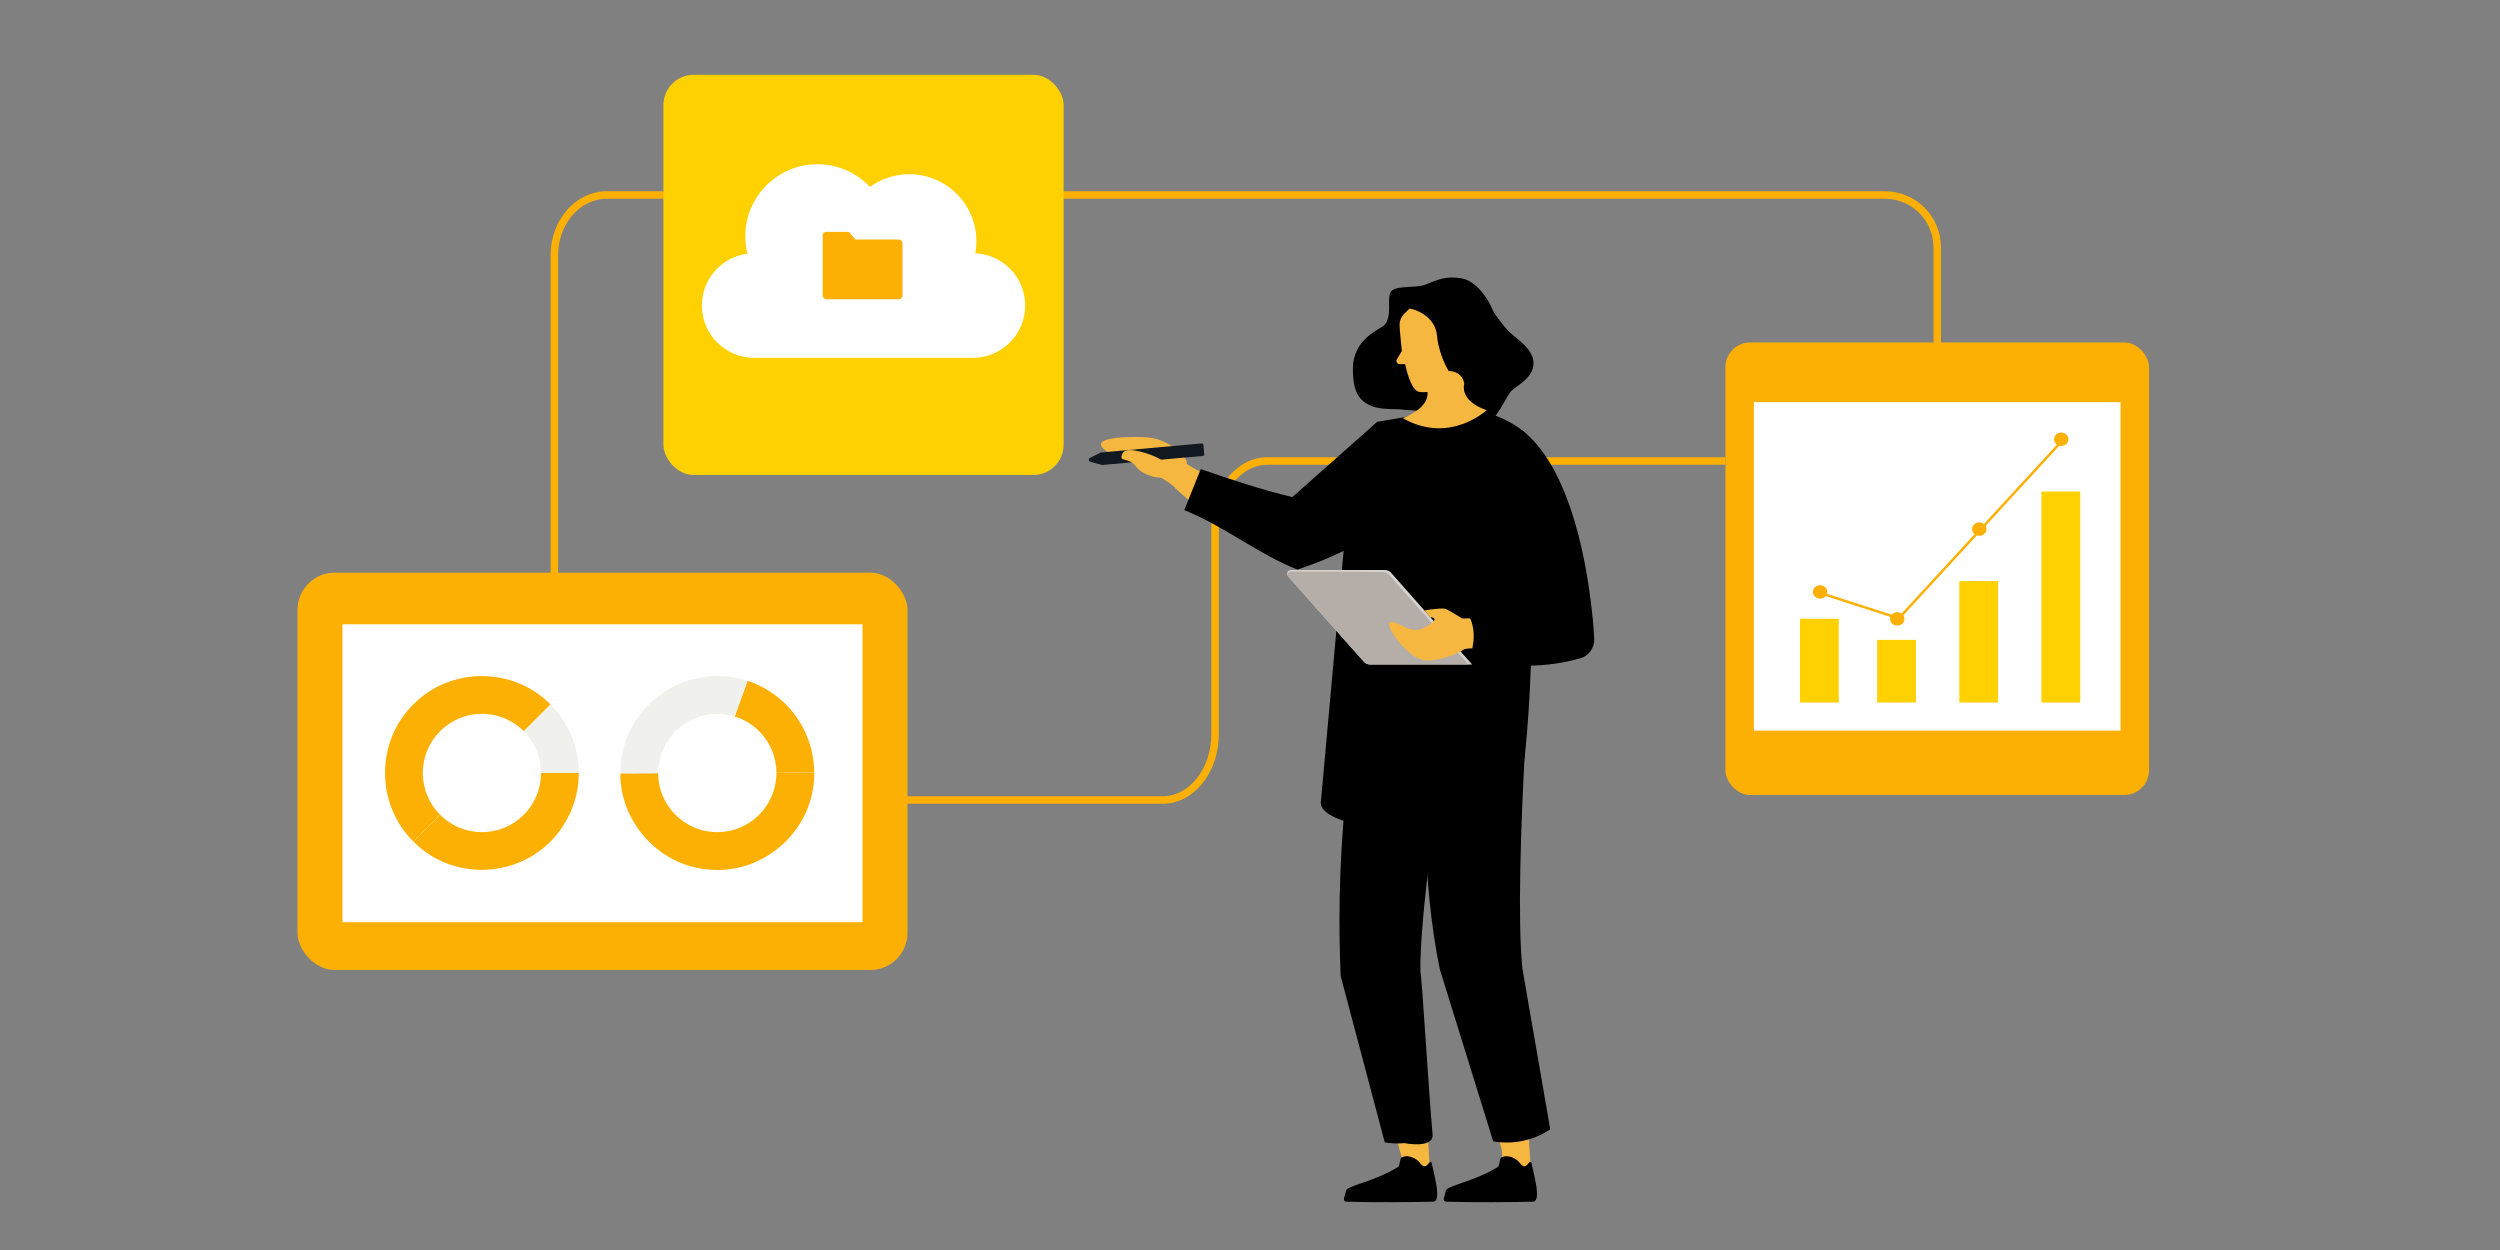 <?xml version="1.0" encoding="UTF-8"?>
<svg id="Layer_1" data-name="Layer 1" xmlns="http://www.w3.org/2000/svg" viewBox="0 0 1000 500">
  <rect x="0" y="0" width="1000" height="500" fill="#808080" stroke="none"/>
  <defs>
    <style>
      .cls-1 {
        fill: #f0f0ed;
      }

      .cls-2, .cls-3 {
        fill: #f5b740;
      }

      .cls-4 {
        fill: #fff;
      }

      .cls-5 {
        fill: #ffd100;
      }

      .cls-6 {
        fill: #fdb004;
      }

      .cls-7 {
        fill: #b5ada8;
      }

      .cls-8 {
        fill: #c6e9ee;
      }

      .cls-9 {
        fill: #d6d1cc;
      }

      .cls-10 {
        fill: #12181f;
      }

      .cls-11 {
        stroke-linejoin: round;
        stroke-width: 3px;
      }

      .cls-11, .cls-12 {
        fill: none;
        stroke: #fdb004;
      }

      .cls-12 {
        stroke-miterlimit: 10;
      }

      .cls-13 {
        opacity: .4;
      }

      .cls-3 {
        fill-rule: evenodd;
      }
    </style>
  </defs>
  <path class="cls-11" d="m221.74,231V102.12c0-13.32,9.38-24.12,20.96-24.12h45.34"/>
  <path class="cls-11" d="m417.1,78h336.84c11.58,0,20.96,9.38,20.96,20.96v45.51"/>
  <path class="cls-11" d="m361.01,320h104.07c11.58,0,20.96-11.8,20.96-26.36v-82.88c0-14.56,9.38-26.36,20.96-26.36h183.16"/>
  <g class="cls-13">
    <rect class="cls-4" x="799.28" y="274.96" width="55" height="2.49"/>
  </g>
  <g>
    <g>
      <path class="cls-3" d="m476.5,186.77c-2.49-1.7-4.98-3.4-7.46-5.1l-6.07,8.7c.75.36,1.53.77,2.33,1.24,2.16,1.28,3.92,2.68,5.32,3.98,1.04-1.42,2.09-2.92,3.14-4.51.98-1.47,1.89-2.91,2.74-4.32Z"/>
      <path class="cls-2" d="m474.65,185.7c.87-1.98-4.2-6.98-9.63-9.27-3.99-1.65-7.37-1.66-12.16-1.62-2.4.02-12,.21-12.51,2.78-.22,1.34,2.12,2.8,3.49,3.72,4.68,2.91,9.17,3.29,15.42,3.79,13.16,1.16,14.93,1.68,15.39.6Z"/>
      <path class="cls-10" d="m440.93,185.99l40.19-3.62c.4,0,.68-.34.58-.76l-.32-3.66c0-.4-.34-.68-.76-.58l-40.19,3.62c-.09-.02-.21.05-.21.05l-4.18,2.09c-.77.31-.64,1.44.2,1.64l4.5,1.18s.09.02.19.05Z"/>
      <path class="cls-2" d="m448.98,181.44c-1.72,3.87,2.36.96,5.5,5.3,2.48,3.38,10.51,5.6,11.64,3.38,1.13-2.22,2.55-5.26-6.54-8.44-5.07-1.71-9.65-2.51-10.59-.25Z"/>
      <path class="cls-3" d="m485.78,197.09c1.02-1.25,1.97-2.52,2.93-3.77l-12.57-6.78-6.07,8.7s4.18,3.83,10.26,9.07c1.63-2.5,3.5-4.83,5.44-7.23Z"/>
    </g>
    <g>
      <g>
        <circle class="cls-8" cx="603.27" cy="237.69" r="4.32"/>
        <circle class="cls-8" cx="616.57" cy="237.69" r="4.32"/>
        <circle class="cls-8" cx="629.86" cy="237.69" r="4.32"/>
      </g>
      <path d="m480.29,187.64l-6.58,16.44c15.09,5.79,30.18,17.95,45.27,23.74,15.23-5,26.59-11.4,34.12-16.34,12.53-8.21,20.45-13.56,22.52-23.17,2.12-9.88-3.12-18.82-5.83-22.78-6.3,1.06-12.6,2.12-18.9,3.18-11.32,10.04-22.63,20.08-33.95,30.12-11.82-2.77-24.57-7.02-36.65-11.19Z"/>
      <g>
        <g>
          <polygon class="cls-2" points="560.98 393.25 542.43 395.53 561.25 465.11 560.18 470.38 571.99 468.93 567.72 392.42 560.98 393.25"/>
          <polygon class="cls-2" points="600.54 388.39 581.99 390.67 600.81 460.25 600.97 468.78 612.41 469.06 607.29 387.56 600.54 388.39"/>
        </g>
        <g>
          <path d="m603.4,462.55c-.97-.14-1.94-.04-2.8.41-.88.46-.64,3.32-1.49,3.84-9.73,6.02-20.5,7.37-20.85,9.62-.33,2.13-1.7,4.17.33,4.25,8.18.33,28.46.21,34.63,0,3.6-.12,0-11.85-.62-15.51-.07-.42-.61-.56-.88-.22-.53.66-1.44,1.93-2.43,1.5-.82-.36-1.23-1.17-1.83-1.79-1-1.03-2.51-1.87-4.05-2.1Z"/>
          <path d="m563.49,462.55c-.97-.14-1.94-.04-2.8.41-.88.46-.64,3.32-1.49,3.84-9.73,6.02-20.5,7.37-20.85,9.62-.33,2.13-1.7,4.17.33,4.25,8.18.33,28.46.21,34.63,0,3.6-.12,0-11.85-.62-15.51-.07-.42-.61-.56-.88-.22-.53.66-1.44,1.93-2.43,1.5-.82-.36-1.23-1.17-1.83-1.79-1-1.03-2.51-1.87-4.05-2.1Z"/>
        </g>
      </g>
      <g id="Legs">
        <path d="m608.89,386.95h.05c-1.83-16.99-.89-55.64,1.63-97.44-12.79-2.01-23.9-1.83-36.9-1.43-3.01,20-4.6,44.35-1.9,71.74.97,9.85,2.4,19.1,4.1,27.69,7.14,23.01,14.27,46.01,21.41,69.02,2.55.45,6.82.88,11.93-.2,5.05-1.08,8.75-3.18,10.89-4.62-3.74-21.59-7.48-43.17-11.22-64.76Z"/>
        <path d="m568.11,388.16h.05c-.18-17.08,4.48-55.46,11.02-96.82-12.54-3.23-23.61-4.12-36.59-4.98-3.6,21.63-6.2,45.91-6.71,72.44-.21,10.99-.05,21.55.39,31.64,5.88,22.17,11.75,44.33,17.63,66.5,1.88.33,4.61.63,7.84.31,0,0,11.84,2.39,11.29-3.55-1.57-16.77-4.23-62.91-4.92-65.54Z"/>
      </g>
      <path d="m569.57,114.05c-3.25,1.21-11.69,0-13.31,2.76-1.62,2.76.81,9.42-2.44,13.15-1.59,1.82-12.66,5.19-12.66,17.7,0,9.25,2.54,12.74,7.57,14.8,4.03,1.65,11.58,1.07,13.37,1.33,1.79.26,12.34.59,16.56,2.21,4.22,1.62,10.55,5.36,15.1,4.06,4.55-1.3,8.77-11.53,10.72-13.64,1.95-2.11,8.93-5.03,8.93-11.2,0-6.17-8.28-10.55-10.55-13.31-2.27-2.76-5.03-6.01-6.17-8.77-1.14-2.76-5.84-10.88-12.34-11.85-6.49-.97-9.09.65-14.77,2.76Z"/>
      <path d="m528.38,320.36l9.79-108s3.16-33.15,23.41-45.19c2.02-1.2,5.37-1.21,7.99-2.16,2.83-1.03,4.97-2.95,7.92-2.99,14.35-.21,29.1,7.26,32.77,11.44,17.98,20.45,3.82,30.36,3.09,40.62-1.04,14.75,1.19,69.95-6.87,112.15-2.06,10.82-80.71,8.55-78.11-5.87Z"/>
      <path d="m556.53,120.05c.98-.35,3.32,3,5.84,3.28-1.21,2.19-1.84,3.52-2.03,7.03-.19,3.51,15.69,25.17,15.69,25.17l4.64,11.31c-8.01-2.1-9.53-2.55-15.69-2.73-6.31-.18-10.44-1.61-14.7-4.1-4.38-2.56-8.83-13.09-2.58-19.35,6.25-6.25,9.72-11.29,9.61-14.25-.11-2.96-2-5.92-.78-6.36Z"/>
      <path class="cls-2" d="m567.21,156.6c-3.19-1.06-5.15-10.96-5.15-10.96h-2.19c-.87,0-1.49-.83-1.26-1.67l2.14-3.56s-.96-8.91-.93-10.58c.03-1.5.59-2.93,1.6-4.03,1.94-2.11,5.41-5.34,8.93-5.95,12.83-2.21,19.61,4.13,19.75,16.22.15,12.09-14.3,19.61-14.3,19.61,0,0-5.66,1.91-8.61.93Z"/>
      <path d="m562.26,123.34c2.58-.38,11.92,2.69,12.57,11.07s7.91,27.11,21.73,21.29c10.31-4.34-6.7-33.32-6.7-33.32l-10.74-6.88s-15.29,3-16.85,7.84Z"/>
      <path id="Neck" class="cls-2" d="m585.73,153.49s-2.38,6.64,8.9,10.59c0,0-14.78,13.86-33.51,3.19,0,0,11.51-4.13,9.72-11.27-1.79-7.14,13.24-11.62,14.89-2.51Z"/>
      <g>
        <path class="cls-9" d="m588.85,265.82h-40.81c-1,0-1.95-.45-2.58-1.22l-30.27-34.1c-.81-1-.11-2.49,1.18-2.49h37.6c1,0,1.95.45,2.58,1.22l32.31,36.59Z"/>
        <path class="cls-7" d="m587.38,265.78h-39.44c-.95,0-1.85-.43-2.45-1.16l-30.13-33.91c-.77-.94-.05-2.09,1.17-2.09l36.67.17c.95,0,1.85.43,2.45,1.16l31.73,35.82Z"/>
      </g>
      <g>
        <path class="cls-2" d="m596.36,259.76s-4.17-.43-7.42-.41c-1.73.01-3.17.16-3.61.55-.74.66-8.11,4.49-15.2,4.26-7.6-.99-15.67-13.56-14.46-14.96,1.65-1.91,7.13,3.35,11.2,2.79,2.01-.29,7.21-2.86,6.91-4.31-.13-.6-.72-.75-1.57-.72l-2.42-2.73.68-.17s6.5-1.05,7.89-.47c1.39.57,6.53,3.81,6.53,3.81l3.2-.07,6.43-.14,1.86,12.57Z"/>
        <path d="m608.94,172.18c-9.91,5.21-10.42,29.28-9.37,38.07l10.89,28.94s-2.14,3.9-.39,4.61l-23.77.67s6.08,6.33,1.45,18.84c11.84,3.02,27.55,4.8,44.38,0,.02,0,.04-.01.06-.02,3.43-.98,5.67-4.25,5.49-7.82-.13-2.67-.33-5.39-.6-8.16-3.03-30.32-11.26-61.87-28.15-75.14Z"/>
      </g>
    </g>
  </g>
  <g>
    <rect class="cls-5" x="265.37" y="29.92" width="160.08" height="160.08" rx="12.1" ry="12.1"/>
    <g>
      <g>
        <ellipse class="cls-4" cx="326.96" cy="94.5" rx="28.84" ry="28.8"/>
        <ellipse class="cls-4" cx="363.72" cy="96.5" rx="26.84" ry="26.8"/>
        <path class="cls-4" d="m389.16,143.12h-87.5c-11.55,0-20.91-9.36-20.91-20.91h0c0-11.55,9.36-20.91,20.91-20.91h87.5c11.55,0,20.91,9.36,20.91,20.91h0c0,11.55-9.36,20.91-20.91,20.91Z"/>
      </g>
      <path class="cls-6" d="m359.5,95.81h-17.29l-2.66-3.07h-8.84c-1.45-.08-1.63,1.19-1.63,1.19v24.26c0,.83.68,1.51,1.51,1.51h28.91c.84,0,1.51-.68,1.51-1.51v-20.87c0-.83-.68-1.51-1.51-1.51Z"/>
    </g>
  </g>
  <g>
    <rect class="cls-6" x="690.16" y="136.98" width="169.46" height="181.02" rx="9.9" ry="9.9"/>
    <g>
      <rect class="cls-4" x="701.56" y="160.86" width="146.66" height="131.38"/>
      <g>
        <g>
          <rect class="cls-5" x="720" y="247.49" width="15.51" height="33.51"/>
          <rect class="cls-5" x="750.86" y="255.95" width="15.51" height="25.05"/>
          <rect class="cls-5" x="783.72" y="232.44" width="15.51" height="48.56"/>
          <rect class="cls-5" x="816.58" y="196.62" width="15.51" height="84.38"/>
        </g>
        <polyline class="cls-12" points="727.55 237.01 759.55 247.33 823.54 177.74"/>
        <ellipse class="cls-6" cx="728.05" cy="236.78" rx="2.89" ry="2.69"/>
        <ellipse class="cls-6" cx="758.91" cy="247.56" rx="2.89" ry="2.69"/>
        <ellipse class="cls-6" cx="791.71" cy="211.63" rx="2.89" ry="2.69"/>
        <ellipse class="cls-6" cx="824.5" cy="175.71" rx="2.89" ry="2.69"/>
      </g>
    </g>
  </g>
  <g>
    <rect class="cls-6" x="119" y="229.06" width="244" height="158.94" rx="14.89" ry="14.89"/>
    <g>
      <rect class="cls-4" x="137" y="249.71" width="208" height="119.17"/>
      <g>
        <g>
          <path class="cls-6" d="m325.69,309.02c-19.64.08-57.93.24-77.55.33-.14,18.9,14.55,35.81,33.37,38.25,23.32,3.42,44.49-15.37,44.18-38.57Z"/>
          <path class="cls-6" d="m286.92,309.18l38.77-.16c-.01-10.18-4.22-20.23-11.47-27.38,0,0,0,0,0,0-4.27-4.22-9.51-7.46-15.22-9.31l-13.24,36.86h1.16Z"/>
          <path class="cls-1" d="m299,272.33c-25.03-8.25-51,10.66-50.85,37.02l37.61-.16,13.24-36.86Z"/>
        </g>
        <g>
          <path class="cls-1" d="m231.53,309.19c0-10.71-4.34-20.41-11.36-27.43l-27.42,27.43h38.77Z"/>
          <path class="cls-6" d="m225.27,330.31c4.08-6.3,6.25-13.51,6.26-21.12h-38.77l-27.42,27.43c17.19,17.39,46.69,14.34,59.93-6.31Z"/>
          <path class="cls-6" d="m220.16,281.74c-14.9-15.08-39.93-15.07-54.82.01-15.09,14.9-15.09,39.96,0,54.85,13.67-13.67,41.17-41.19,54.83-54.85,0,0,0,0-.01-.01Z"/>
        </g>
        <ellipse class="cls-4" cx="192.78" cy="309.19" rx="23.65" ry="23.66" transform="translate(-.33 .21) rotate(-.06)"/>
        <ellipse class="cls-4" cx="286.92" cy="309.19" rx="23.65" ry="23.66" transform="translate(-.33 .31) rotate(-.06)"/>
      </g>
    </g>
  </g>
</svg>